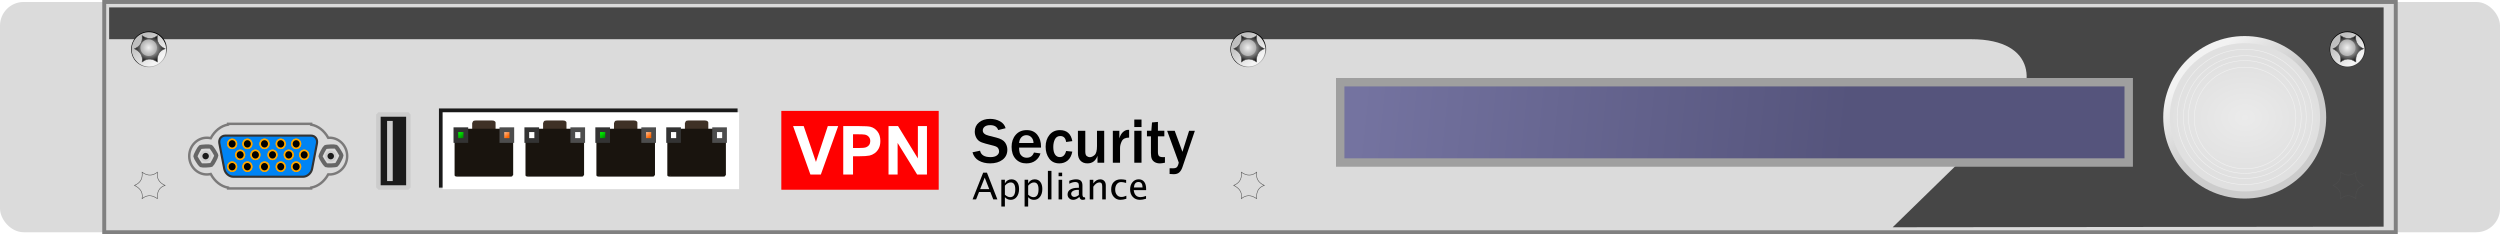 <?xml version="1.0" encoding="UTF-8" standalone="no"?>
<!-- Created with Inkscape (http://www.inkscape.org/) -->
<svg
    xmlns:inkscape="http://www.inkscape.org/namespaces/inkscape"
    xmlns:rdf="http://www.w3.org/1999/02/22-rdf-syntax-ns#"
    xmlns="http://www.w3.org/2000/svg"
    xmlns:sodipodi="http://sodipodi.sourceforge.net/DTD/sodipodi-0.dtd"
    xmlns:cc="http://creativecommons.org/ns#"
    xmlns:xlink="http://www.w3.org/1999/xlink"
    xmlns:dc="http://purl.org/dc/elements/1.1/"
    xmlns:svg="http://www.w3.org/2000/svg"
    xmlns:ns1="http://sozi.baierouge.fr"
    id="svg2"
    sodipodi:docname="Security Appliance.svg"
    viewBox="0 0 950 89"
    sodipodi:version="0.32"
    version="1.0"
    inkscape:output_extension="org.inkscape.output.svg.inkscape"
    inkscape:version="0.48.1 "
  >
  <title
      id="title3212"
    >Security Appliance</title
  >
  <defs
      id="defs4"
    >
    <linearGradient
        id="linearGradient7060"
        inkscape:collect="always"
      >
      <stop
          id="stop7062"
          style="stop-color:#ff6600"
          offset="0"
      />
      <stop
          id="stop7064"
          style="stop-color:#ff6600;stop-opacity:0"
          offset="1"
      />
    </linearGradient
    >
    <linearGradient
        id="linearGradient7048"
        inkscape:collect="always"
      >
      <stop
          id="stop7050"
          style="stop-color:#00ff00"
          offset="0"
      />
      <stop
          id="stop7052"
          style="stop-color:#008000"
          offset="1"
      />
    </linearGradient
    >
    <linearGradient
        id="linearGradient4650"
        inkscape:collect="always"
      >
      <stop
          id="stop4652"
          style="stop-color:#000000"
          offset="0"
      />
      <stop
          id="stop4654"
          style="stop-color:#000000;stop-opacity:0"
          offset="1"
      />
    </linearGradient
    >
    <linearGradient
        id="linearGradient4624"
      >
      <stop
          id="stop4626"
          style="stop-color:#bfbfbf"
          offset="0"
      />
      <stop
          id="stop4628"
          style="stop-color:#f4f4f4"
          offset="1"
      />
    </linearGradient
    >
    <linearGradient
        id="linearGradient3432"
      >
      <stop
          id="stop3434"
          style="stop-color:#f2f2f2"
          offset="0"
      />
      <stop
          id="stop3436"
          style="stop-color:#141414"
          offset="1"
      />
    </linearGradient
    >
    <linearGradient
        id="linearGradient3442"
      >
      <stop
          id="stop3444"
          style="stop-color:#f0f0f0"
          offset="0"
      />
      <stop
          id="stop3446"
          style="stop-color:#afafaf"
          offset="1"
      />
    </linearGradient
    >
    <linearGradient
        id="linearGradient5882"
        y2="437.28"
        xlink:href="#linearGradient4650"
        gradientUnits="userSpaceOnUse"
        x2="-697.5"
        y1="448.51"
        x1="-689.67"
        inkscape:collect="always"
    />
    <linearGradient
        id="linearGradient5884"
        y2="441.57"
        xlink:href="#linearGradient4624"
        gradientUnits="userSpaceOnUse"
        x2="-695.32"
        y1="457.18"
        x1="-681.94"
        inkscape:collect="always"
    />
    <radialGradient
        id="radialGradient5886"
        xlink:href="#linearGradient3432"
        gradientUnits="userSpaceOnUse"
        cy="1528.3"
        cx="1560.3"
        gradientTransform="matrix(1 0 0 .866 -2.233 180.91)"
        r="5.869"
        inkscape:collect="always"
    />
    <radialGradient
        id="radialGradient5888"
        xlink:href="#linearGradient3442"
        gradientUnits="userSpaceOnUse"
        cy="1531.6"
        cx="1564.1"
        r="5.26"
        inkscape:collect="always"
    />
    <linearGradient
        id="linearGradient5930"
        y2="554.64"
        xlink:href="#linearGradient7048"
        gradientUnits="userSpaceOnUse"
        x2="-676.42"
        gradientTransform="translate(115.16 114.66)"
        y1="560.04"
        x1="-670"
        inkscape:collect="always"
    />
    <linearGradient
        id="linearGradient5932"
        y2="710.99"
        xlink:href="#linearGradient7060"
        gradientUnits="userSpaceOnUse"
        x2="-530.54"
        gradientTransform="translate(-20.506 -82.709)"
        y1="703.42"
        x1="-539.16"
        inkscape:collect="always"
    />
    <linearGradient
        id="linearGradient5946"
        y2="741.54"
        gradientUnits="userSpaceOnUse"
        x2="108.82"
        gradientTransform="translate(75.912 -1521)"
        y1="722.5"
        x1="-75.822"
        inkscape:collect="always"
      >
      <stop
          id="stop3983"
          style="stop-color:#55547c"
          offset="0"
      />
      <stop
          id="stop3985"
          style="stop-color:#7473a0"
          offset="1"
      />
    </linearGradient
    >
    <linearGradient
        id="linearGradient5948"
        y2="376.41"
        gradientUnits="userSpaceOnUse"
        x2="254.33"
        y1="397.59"
        x1="273.15"
        inkscape:collect="always"
      >
      <stop
          id="stop7212"
          style="stop-color:#cccccc"
          offset="0"
      />
      <stop
          id="stop7214"
          style="stop-color:#f2f2f2"
          offset="1"
      />
    </linearGradient
    >
    <radialGradient
        id="radialGradient5950"
        gradientUnits="userSpaceOnUse"
        cy="402.84"
        cx="267.82"
        gradientTransform="matrix(1 0 0 .787 0 85.986)"
        r="34.996"
        inkscape:collect="always"
      >
      <stop
          id="stop7204"
          style="stop-color:#ebebeb"
          offset="0"
      />
      <stop
          id="stop7206"
          style="stop-color:#e0e0e0"
          offset="1"
      />
    </radialGradient
    >
  </defs
  >
  <sodipodi:namedview
      id="base"
      inkscape:showpageshadow="false"
      inkscape:zoom="1.2084211"
      borderopacity="1.0"
      inkscape:current-layer="layer1"
      inkscape:cx="449.56027"
      inkscape:cy="44.500005"
      inkscape:window-maximized="1"
      showgrid="false"
      inkscape:document-units="px"
      bordercolor="#666666"
      inkscape:window-x="-4"
      guidetolerance="10"
      objecttolerance="10"
      inkscape:window-y="-4"
      inkscape:window-width="1280"
      inkscape:pageopacity="0.0"
      inkscape:pageshadow="2"
      pagecolor="#ffffff"
      gridtolerance="10000"
      inkscape:window-height="977"
      showborder="false"
  />
  <g
      id="layer1"
      inkscape:label="Layer 1"
      inkscape:groupmode="layer"
      transform="translate(701.65 -742.09)"
    >
    <g
        id="g5713"
      >
      <rect
          id="rect3489"
          style="fill-rule:evenodd;stroke-width:0;fill:#dbdbdb"
          rx="9"
          ry="9"
          height="87.5"
          width="950"
          y="742.84"
          x="-701.65"
      />
      <rect
          id="rect3839"
          style="fill-rule:evenodd;stroke:#808080;stroke-linecap:square;stroke-width:1.5;fill:#dbdbdb"
          height="87.5"
          width="870.78"
          y="742.84"
          x="-662.04"
      />
      <path
          id="rect4671"
          sodipodi:nodetypes="ccsscccccc"
          style="fill-rule:evenodd;fill:#464646"
          d="m-660.18 744.91v12.08h707.55c25.575 0 24.304 18.71 15.045 27.73l-44.851 43.73 186.56-0.22v-66.6-16.06-0.66h-864.3z"
      />
      <g
          id="g3119"
          transform="translate(486.39 57.593)"
        >
        <g
            id="g3121"
            transform="translate(-2272.3 -818.96)"
          >
          <g
              id="g3123"
              transform="matrix(-1 0 0 -1 3095.9 3036.4)"
            >
            <path
                id="path3125"
                sodipodi:rx="13.991584"
                sodipodi:ry="14.000035"
                style="fill-rule:evenodd;fill:url(#linearGradient5882)"
                sodipodi:type="arc"
                d="m-673.9 449.61c0 7.732-6.264 14-13.992 14-7.727 0-13.992-6.268-13.992-14s6.264-14 13.992-14c7.727 0 13.992 6.268 13.992 14z"
                transform="matrix(.486 0 0 .486 1871.6 1295.7)"
                sodipodi:cy="449.61078"
                sodipodi:cx="-687.89325"
            />
            <path
                id="path3127"
                sodipodi:rx="13.991584"
                sodipodi:ry="14.000035"
                style="fill-rule:evenodd;fill:url(#linearGradient5884)"
                sodipodi:type="arc"
                d="m-673.9 449.61c0 7.732-6.264 14-13.992 14-7.727 0-13.992-6.268-13.992-14s6.264-14 13.992-14c7.727 0 13.992 6.268 13.992 14z"
                transform="matrix(.467 0 0 .467 1858.6 1304.2)"
                sodipodi:cy="449.61078"
                sodipodi:cx="-687.89325"
            />
          </g
          >
          <g
              id="g3129"
              transform="translate(.784 17.587)"
            >
            <path
                id="path3131"
                sodipodi:nodetypes="ccccccc"
                style="fill-rule:evenodd;stroke:#4d4d4d;stroke-width:.2;fill:url(#radialGradient5886)"
                d="m1561 1509.4c-1.5-0.9-3.3-1.9-5.8 0 0.4-2.7-1-4-2.9-5 1.9-0.8 3.2-2.2 2.9-5 2.1 1.5 4 1.4 5.8 0-0.3 2.2 0.5 3.9 2.9 5-2.1 0.7-3.1 2.3-2.9 5z"
            />
            <path
                id="path3133"
                sodipodi:rx="5.2603164"
                sodipodi:ry="5.2603164"
                style="fill-rule:evenodd;fill:url(#radialGradient5888)"
                sodipodi:type="arc"
                d="m1569.4 1531.6c0 2.905-2.355 5.26-5.26 5.26-2.905 0-5.26-2.355-5.26-5.26s2.355-5.26 5.26-5.26c2.905 0 5.26 2.355 5.26 5.26z"
                transform="matrix(.601 0 0 .601 617.65 583.5)"
                sodipodi:cy="1531.6196"
                sodipodi:cx="1564.144"
            />
          </g
          >
        </g
        >
        <g
            id="g3135"
            transform="translate(-2272.3 -767.04)"
          >
          <g
              id="g3137"
              transform="matrix(-1 0 0 -1 3095.9 3036.4)"
            >
            <path
                id="path3139"
                sodipodi:rx="13.991584"
                sodipodi:ry="14.000035"
                style="fill:url(#linearGradient5882);fill-rule:evenodd"
                sodipodi:type="arc"
                d="m-673.9 449.61c0 7.732-6.264 14-13.992 14-7.727 0-13.992-6.268-13.992-14s6.264-14 13.992-14c7.727 0 13.992 6.268 13.992 14z"
                transform="matrix(.486 0 0 .486 1871.6 1295.7)"
                sodipodi:cy="449.61078"
                sodipodi:cx="-687.89325"
            />
            <path
                id="path3141"
                sodipodi:rx="13.991584"
                sodipodi:ry="14.000035"
                style="fill:url(#linearGradient5884);fill-rule:evenodd"
                sodipodi:type="arc"
                d="m-673.9 449.61c0 7.732-6.264 14-13.992 14-7.727 0-13.992-6.268-13.992-14s6.264-14 13.992-14c7.727 0 13.992 6.268 13.992 14z"
                transform="matrix(.467 0 0 .467 1858.6 1304.2)"
                sodipodi:cy="449.61078"
                sodipodi:cx="-687.89325"
            />
          </g
          >
          <g
              id="g3143"
              transform="translate(.784 17.587)"
            >
            <path
                id="path3145"
                sodipodi:nodetypes="ccccccc"
                style="fill-rule:evenodd;stroke:#4d4d4d;stroke-width:.2;fill:url(#radialGradient5886)"
                d="m1561 1509.4c-1.5-0.9-3.3-1.9-5.8 0 0.4-2.7-1-4-2.9-5 1.9-0.8 3.2-2.2 2.9-5 2.1 1.5 4 1.4 5.8 0-0.3 2.2 0.5 3.9 2.9 5-2.1 0.7-3.1 2.3-2.9 5z"
            />
            <path
                id="path3147"
                sodipodi:rx="5.2603164"
                sodipodi:ry="5.2603164"
                style="fill:url(#radialGradient5888);fill-rule:evenodd"
                sodipodi:type="arc"
                d="m1569.4 1531.6c0 2.905-2.355 5.26-5.26 5.26-2.905 0-5.26-2.355-5.26-5.26s2.355-5.26 5.26-5.26c2.905 0 5.26 2.355 5.26 5.26z"
                transform="matrix(.601 0 0 .601 617.65 583.5)"
                sodipodi:cy="1531.6196"
                sodipodi:cx="1564.144"
            />
          </g
          >
        </g
        >
      </g
      >
      <g
          id="g3149"
          transform="translate(68.676 57.593)"
        >
        <g
            id="g3151"
            transform="translate(-2272.3 -818.96)"
          >
          <g
              id="g3153"
              transform="matrix(-1 0 0 -1 3095.9 3036.4)"
            >
            <path
                id="path3155"
                sodipodi:rx="13.991584"
                sodipodi:ry="14.000035"
                style="fill:url(#linearGradient5882);fill-rule:evenodd"
                sodipodi:type="arc"
                d="m-673.9 449.61c0 7.732-6.264 14-13.992 14-7.727 0-13.992-6.268-13.992-14s6.264-14 13.992-14c7.727 0 13.992 6.268 13.992 14z"
                transform="matrix(.486 0 0 .486 1871.6 1295.7)"
                sodipodi:cy="449.61078"
                sodipodi:cx="-687.89325"
            />
            <path
                id="path3157"
                sodipodi:rx="13.991584"
                sodipodi:ry="14.000035"
                style="fill:url(#linearGradient5884);fill-rule:evenodd"
                sodipodi:type="arc"
                d="m-673.9 449.61c0 7.732-6.264 14-13.992 14-7.727 0-13.992-6.268-13.992-14s6.264-14 13.992-14c7.727 0 13.992 6.268 13.992 14z"
                transform="matrix(.467 0 0 .467 1858.6 1304.2)"
                sodipodi:cy="449.61078"
                sodipodi:cx="-687.89325"
            />
          </g
          >
          <g
              id="g3159"
              transform="translate(.784 17.587)"
            >
            <path
                id="path3161"
                sodipodi:nodetypes="ccccccc"
                style="fill-rule:evenodd;stroke:#4d4d4d;stroke-width:.2;fill:url(#radialGradient5886)"
                d="m1561 1509.4c-1.5-0.9-3.3-1.9-5.8 0 0.4-2.7-1-4-2.9-5 1.9-0.8 3.2-2.2 2.9-5 2.1 1.5 4 1.4 5.8 0-0.3 2.2 0.5 3.9 2.9 5-2.1 0.7-3.1 2.3-2.9 5z"
            />
            <path
                id="path3163"
                sodipodi:rx="5.2603164"
                sodipodi:ry="5.2603164"
                style="fill:url(#radialGradient5888);fill-rule:evenodd"
                sodipodi:type="arc"
                d="m1569.4 1531.6c0 2.905-2.355 5.26-5.26 5.26-2.905 0-5.26-2.355-5.26-5.26s2.355-5.26 5.26-5.26c2.905 0 5.26 2.355 5.26 5.26z"
                transform="matrix(.601 0 0 .601 617.65 583.5)"
                sodipodi:cy="1531.6196"
                sodipodi:cx="1564.144"
            />
          </g
          >
        </g
        >
        <g
            id="g3165"
            transform="translate(-2272.3 -767.04)"
          >
          <g
              id="g3167"
              transform="matrix(-1 0 0 -1 3095.9 3036.4)"
            >
            <path
                id="path3169"
                sodipodi:rx="13.991584"
                sodipodi:ry="14.000035"
                style="fill:url(#linearGradient5882);fill-rule:evenodd"
                sodipodi:type="arc"
                d="m-673.9 449.61c0 7.732-6.264 14-13.992 14-7.727 0-13.992-6.268-13.992-14s6.264-14 13.992-14c7.727 0 13.992 6.268 13.992 14z"
                transform="matrix(.486 0 0 .486 1871.6 1295.7)"
                sodipodi:cy="449.61078"
                sodipodi:cx="-687.89325"
            />
            <path
                id="path3171"
                sodipodi:rx="13.991584"
                sodipodi:ry="14.000035"
                style="fill:url(#linearGradient5884);fill-rule:evenodd"
                sodipodi:type="arc"
                d="m-673.9 449.61c0 7.732-6.264 14-13.992 14-7.727 0-13.992-6.268-13.992-14s6.264-14 13.992-14c7.727 0 13.992 6.268 13.992 14z"
                transform="matrix(.467 0 0 .467 1858.6 1304.2)"
                sodipodi:cy="449.61078"
                sodipodi:cx="-687.89325"
            />
          </g
          >
          <g
              id="g3173"
              transform="translate(.784 17.587)"
            >
            <path
                id="path3175"
                sodipodi:nodetypes="ccccccc"
                style="fill-rule:evenodd;stroke:#4d4d4d;stroke-width:.2;fill:url(#radialGradient5886)"
                d="m1561 1509.4c-1.5-0.9-3.3-1.9-5.8 0 0.4-2.7-1-4-2.9-5 1.9-0.8 3.2-2.2 2.9-5 2.1 1.5 4 1.4 5.8 0-0.3 2.2 0.5 3.9 2.9 5-2.1 0.7-3.1 2.3-2.9 5z"
            />
            <path
                id="path3177"
                sodipodi:rx="5.2603164"
                sodipodi:ry="5.2603164"
                style="fill:url(#radialGradient5888);fill-rule:evenodd"
                sodipodi:type="arc"
                d="m1569.4 1531.6c0 2.905-2.355 5.26-5.26 5.26-2.905 0-5.26-2.355-5.26-5.26s2.355-5.26 5.26-5.26c2.905 0 5.26 2.355 5.26 5.26z"
                transform="matrix(.601 0 0 .601 617.65 583.5)"
                sodipodi:cy="1531.6196"
                sodipodi:cx="1564.144"
            />
          </g
          >
        </g
        >
      </g
      >
      <g
          id="g3087"
          transform="translate(904.1 57.593)"
        >
        <g
            id="g3458"
            transform="translate(-2272.3 -818.96)"
          >
          <g
              id="g2946"
              transform="matrix(-1 0 0 -1 3095.9 3036.4)"
            >
            <path
                id="path4640"
                sodipodi:rx="13.991584"
                sodipodi:ry="14.000035"
                style="fill:url(#linearGradient5882);fill-rule:evenodd"
                sodipodi:type="arc"
                d="m-673.9 449.61c0 7.732-6.264 14-13.992 14-7.727 0-13.992-6.268-13.992-14s6.264-14 13.992-14c7.727 0 13.992 6.268 13.992 14z"
                transform="matrix(.486 0 0 .486 1871.6 1295.7)"
                sodipodi:cy="449.61078"
                sodipodi:cx="-687.89325"
            />
            <path
                id="path3841"
                sodipodi:rx="13.991584"
                sodipodi:ry="14.000035"
                style="fill:url(#linearGradient5884);fill-rule:evenodd"
                sodipodi:type="arc"
                d="m-673.9 449.61c0 7.732-6.264 14-13.992 14-7.727 0-13.992-6.268-13.992-14s6.264-14 13.992-14c7.727 0 13.992 6.268 13.992 14z"
                transform="matrix(.467 0 0 .467 1858.6 1304.2)"
                sodipodi:cy="449.61078"
                sodipodi:cx="-687.89325"
            />
          </g
          >
          <g
              id="g3450"
              transform="translate(.784 17.587)"
            >
            <path
                id="path2637"
                sodipodi:nodetypes="ccccccc"
                style="fill-rule:evenodd;stroke:#4d4d4d;stroke-width:.2;fill:url(#radialGradient5886)"
                d="m1561 1509.4c-1.5-0.9-3.3-1.9-5.8 0 0.4-2.7-1-4-2.9-5 1.9-0.8 3.2-2.2 2.9-5 2.1 1.5 4 1.4 5.8 0-0.3 2.2 0.5 3.9 2.9 5-2.1 0.7-3.1 2.3-2.9 5z"
            />
            <path
                id="path3429"
                sodipodi:rx="5.2603164"
                sodipodi:ry="5.2603164"
                style="fill:url(#radialGradient5888);fill-rule:evenodd"
                sodipodi:type="arc"
                d="m1569.4 1531.6c0 2.905-2.355 5.26-5.26 5.26-2.905 0-5.26-2.355-5.26-5.26s2.355-5.26 5.26-5.26c2.905 0 5.26 2.355 5.26 5.26z"
                transform="matrix(.601 0 0 .601 617.65 583.5)"
                sodipodi:cy="1531.6196"
                sodipodi:cx="1564.144"
            />
          </g
          >
        </g
        >
        <g
            id="g3510"
            transform="translate(-2272.3 -767.04)"
          >
          <g
              id="g3512"
              transform="matrix(-1 0 0 -1 3095.9 3036.4)"
            >
            <path
                id="path3514"
                sodipodi:rx="13.991584"
                sodipodi:ry="14.000035"
                style="fill:url(#linearGradient5882);fill-rule:evenodd"
                sodipodi:type="arc"
                d="m-673.9 449.61c0 7.732-6.264 14-13.992 14-7.727 0-13.992-6.268-13.992-14s6.264-14 13.992-14c7.727 0 13.992 6.268 13.992 14z"
                transform="matrix(.486 0 0 .486 1871.6 1295.7)"
                sodipodi:cy="449.61078"
                sodipodi:cx="-687.89325"
            />
            <path
                id="path3516"
                sodipodi:rx="13.991584"
                sodipodi:ry="14.000035"
                style="fill:url(#linearGradient5884);fill-rule:evenodd"
                sodipodi:type="arc"
                d="m-673.9 449.61c0 7.732-6.264 14-13.992 14-7.727 0-13.992-6.268-13.992-14s6.264-14 13.992-14c7.727 0 13.992 6.268 13.992 14z"
                transform="matrix(.467 0 0 .467 1858.6 1304.2)"
                sodipodi:cy="449.61078"
                sodipodi:cx="-687.89325"
            />
          </g
          >
          <g
              id="g3518"
              transform="translate(.784 17.587)"
            >
            <path
                id="path3520"
                sodipodi:nodetypes="ccccccc"
                style="fill-rule:evenodd;stroke:#4d4d4d;stroke-width:.2;fill:url(#radialGradient5886)"
                d="m1561 1509.4c-1.5-0.9-3.3-1.9-5.8 0 0.4-2.7-1-4-2.9-5 1.9-0.8 3.2-2.2 2.9-5 2.1 1.5 4 1.4 5.8 0-0.3 2.2 0.5 3.9 2.9 5-2.1 0.7-3.1 2.3-2.9 5z"
            />
            <path
                id="path3522"
                sodipodi:rx="5.2603164"
                sodipodi:ry="5.2603164"
                style="fill:url(#radialGradient5888);fill-rule:evenodd"
                sodipodi:type="arc"
                d="m1569.4 1531.6c0 2.905-2.355 5.26-5.26 5.26-2.905 0-5.26-2.355-5.26-5.26s2.355-5.26 5.26-5.26c2.905 0 5.26 2.355 5.26 5.26z"
                transform="matrix(.601 0 0 .601 617.65 583.5)"
                sodipodi:cy="1531.6196"
                sodipodi:cx="1564.144"
            />
          </g
          >
        </g
        >
      </g
      >
      <g
          id="g5603"
          transform="translate(-6)"
        >
        <g
            id="g3781"
            transform="translate(-743.05 -66.918)"
          >
          <g
              id="g6996"
              transform="matrix(.446 0 0 .446 151.3 626.63)"
            >
            <path
                id="path4587"
                style="fill-rule:evenodd;stroke:#7b7a7a;stroke-width:2.099px;fill:#dadada"
                d="m-38.636 514.41v0.66c-6.126 1.05-11.444 5.41-14.781 11.59-1.064-0.25-2.177-0.38-3.313-0.38-8.28 0-15 7.02-15 15.66s6.72 15.63 15 15.63c1.136 0 2.249-0.13 3.313-0.38 3.336 6.19 8.648 10.53 14.781 11.59v0.69h70.781v-0.69c6.01-1.04 11.221-5.25 14.563-11.25 0.373 0.03 0.745 0.04 1.125 0.04 8.281 0 15-6.99 15-15.63s-6.719-15.66-15-15.66c-0.38 0-0.752 0.04-1.125 0.07-3.341-6-8.554-10.2-14.563-11.25v-0.69h-70.781z"
            />
          </g
          >
          <g
              id="g3649"
              transform="matrix(.446 0 0 .446 109.31 553.39)"
            >
            <path
                id="path3651"
                style="fill-rule:evenodd;stroke:#666666;stroke-linecap:square;stroke-width:4.26;fill:#dadada"
                sodipodi:type="star"
                d="m35.877 706.85c-0.977 0.639-9.556 1.115-10.598 0.589-1.042-0.527-5.744-7.718-5.809-8.884-0.065-1.166 3.812-8.833 4.789-9.472 0.977-0.639 9.556-1.115 10.598-0.589 1.042 0.527 5.744 7.718 5.809 8.884 0.065 1.166-3.812 8.833-4.789 9.472z"
                sodipodi:r1="10.614145"
                inkscape:flatsided="true"
                transform="matrix(.837 .014 -.014 .837 21.194 121.41)"
                sodipodi:arg2="1.5153208"
                sodipodi:arg1="0.99172206"
                inkscape:randomized="0"
                sodipodi:cy="697.96747"
                sodipodi:cx="30.067965"
                inkscape:rounded="0.11"
                sodipodi:r2="9.1921196"
                sodipodi:sides="6"
            />
            <path
                id="path3653"
                sodipodi:rx="3.7584956"
                sodipodi:ry="3.7584956"
                style="fill-rule:evenodd;stroke:#cccccc;stroke-linecap:square;stroke-width:2.018;fill:#1a1a1a"
                sodipodi:type="arc"
                d="m-14.351 643.3c0 2.076-1.683 3.759-3.759 3.759s-3.759-1.683-3.759-3.759 1.683-3.759 3.759-3.759 3.759 1.683 3.759 3.759z"
                transform="translate(54.498 62.845)"
                sodipodi:cy="643.29846"
                sodipodi:cx="-18.109116"
            />
          </g
          >
          <g
              id="g3645"
              transform="matrix(.446 0 0 .446 156.85 553.39)"
            >
            <path
                id="path4594"
                style="fill-rule:evenodd;stroke:#666666;stroke-linecap:square;stroke-width:4.26;fill:#dadada"
                sodipodi:type="star"
                sodipodi:sides="6"
                sodipodi:r1="10.614145"
                sodipodi:r2="9.1921196"
                sodipodi:arg1="0.99172206"
                sodipodi:arg2="1.5153208"
                transform="matrix(.837 .014 -.014 .837 21.194 121.41)"
                inkscape:randomized="0"
                sodipodi:cy="697.96747"
                sodipodi:cx="30.067965"
                inkscape:rounded="0.11"
                inkscape:flatsided="true"
                d="m35.877 706.85c-0.977 0.639-9.556 1.115-10.598 0.589-1.042-0.527-5.744-7.718-5.809-8.884-0.065-1.166 3.812-8.833 4.789-9.472 0.977-0.639 9.556-1.115 10.598-0.589 1.042 0.527 5.744 7.718 5.809 8.884 0.065 1.166-3.812 8.833-4.789 9.472z"
            />
            <path
                id="path3643"
                sodipodi:rx="3.7584956"
                sodipodi:ry="3.7584956"
                style="fill-rule:evenodd;stroke:#cccccc;stroke-linecap:square;stroke-width:2.018;fill:#1a1a1a"
                sodipodi:type="arc"
                d="m-14.351 643.3c0 2.076-1.683 3.759-3.759 3.759s-3.759-1.683-3.759-3.759 1.683-3.759 3.759-3.759 3.759 1.683 3.759 3.759z"
                transform="translate(54.498 62.845)"
                sodipodi:cy="643.29846"
                sodipodi:cx="-18.109116"
            />
          </g
          >
          <path
              id="rect3658"
              style="fill-rule:evenodd;stroke:#333333;stroke-width:.817px;fill:#0084f4"
              d="m133.04 860.54c-1.58 0-2.59 1.34-2.27 3l1.85 9.64c0.32 1.66 1.84 2.99 3.43 2.99h4.61 17.29 4.61c1.58 0 3.11-1.33 3.43-2.99l1.85-9.64c0.32-1.66-0.69-3-2.27-3h-10.63-11.27-10.63z"
          />
          <g
              id="g6949"
              transform="matrix(.446 0 0 .446 151.3 626.63)"
            >
            <g
                id="g3759"
                style="stroke:#ffa700;stroke-width:1.452;fill:#000000"
                transform="matrix(.926 0 0 .926 -81.266 -191.24)"
              >
              <path
                  id="path3665"
                  sodipodi:rx="3.9293363"
                  sodipodi:ry="4.1001768"
                  style="fill-rule:evenodd;stroke:#ffa700;stroke-linecap:square;stroke-width:1.452;fill:#000000"
                  sodipodi:type="arc"
                  d="m66.286 701.04c0 2.264-1.759 4.1-3.929 4.1s-3.929-1.836-3.929-4.1 1.759-4.1 3.929-4.1 3.929 1.836 3.929 4.1z"
                  transform="translate(-12.567 79.439)"
                  sodipodi:cy="701.0426"
                  sodipodi:cx="62.356857"
              />
              <path
                  id="path3663"
                  sodipodi:rx="3.9293363"
                  sodipodi:ry="4.1001768"
                  style="fill-rule:evenodd;stroke:#ffa700;stroke-linecap:square;stroke-width:1.452;fill:#000000"
                  sodipodi:type="arc"
                  d="m66.286 701.04c0 2.264-1.759 4.1-3.929 4.1s-3.929-1.836-3.929-4.1 1.759-4.1 3.929-4.1 3.929 1.836 3.929 4.1z"
                  transform="translate(-12.567 79.439)"
                  sodipodi:cy="701.0426"
                  sodipodi:cx="62.356857"
              />
            </g
            >
            <g
                id="g3765"
                style="stroke:#ffa700;stroke-width:1.452;fill:#000000"
                transform="matrix(.926 0 0 .926 -68.289 -191.24)"
              >
              <path
                  id="path3767"
                  sodipodi:rx="3.9293363"
                  sodipodi:ry="4.1001768"
                  style="fill-rule:evenodd;stroke:#ffa700;stroke-linecap:square;stroke-width:1.452;fill:#000000"
                  sodipodi:type="arc"
                  d="m66.286 701.04c0 2.264-1.759 4.1-3.929 4.1s-3.929-1.836-3.929-4.1 1.759-4.1 3.929-4.1 3.929 1.836 3.929 4.1z"
                  transform="translate(-12.567 79.439)"
                  sodipodi:cy="701.0426"
                  sodipodi:cx="62.356857"
              />
              <path
                  id="path3769"
                  sodipodi:rx="3.9293363"
                  sodipodi:ry="4.1001768"
                  style="fill-rule:evenodd;stroke:#ffa700;stroke-linecap:square;stroke-width:1.452;fill:#000000"
                  sodipodi:type="arc"
                  d="m66.286 701.04c0 2.264-1.759 4.1-3.929 4.1s-3.929-1.836-3.929-4.1 1.759-4.1 3.929-4.1 3.929 1.836 3.929 4.1z"
                  transform="translate(-12.567 79.439)"
                  sodipodi:cy="701.0426"
                  sodipodi:cx="62.356857"
              />
            </g
            >
            <g
                id="g3789"
                style="stroke:#ffa700;stroke-width:1.452;fill:#000000"
                transform="matrix(.926 0 0 .926 -26.723 -191.24)"
              >
              <path
                  id="path3791"
                  sodipodi:rx="3.9293363"
                  sodipodi:ry="4.1001768"
                  style="fill-rule:evenodd;stroke:#ffa700;stroke-linecap:square;stroke-width:1.452;fill:#000000"
                  sodipodi:type="arc"
                  d="m66.286 701.04c0 2.264-1.759 4.1-3.929 4.1s-3.929-1.836-3.929-4.1 1.759-4.1 3.929-4.1 3.929 1.836 3.929 4.1z"
                  transform="translate(-12.567 79.439)"
                  sodipodi:cy="701.0426"
                  sodipodi:cx="62.356857"
              />
              <path
                  id="path3793"
                  sodipodi:rx="3.9293363"
                  sodipodi:ry="4.1001768"
                  style="fill-rule:evenodd;stroke:#ffa700;stroke-linecap:square;stroke-width:1.452;fill:#000000"
                  sodipodi:type="arc"
                  d="m66.286 701.04c0 2.264-1.759 4.1-3.929 4.1s-3.929-1.836-3.929-4.1 1.759-4.1 3.929-4.1 3.929 1.836 3.929 4.1z"
                  transform="translate(-12.567 79.439)"
                  sodipodi:cy="701.0426"
                  sodipodi:cx="62.356857"
              />
            </g
            >
            <g
                id="g3802"
                style="stroke:#ffa700;stroke-width:1.452;fill:#000000"
                transform="matrix(.926 0 0 .926 -39.888 -191.24)"
              >
              <path
                  id="path3783"
                  sodipodi:rx="3.9293363"
                  sodipodi:ry="4.1001768"
                  style="fill-rule:evenodd;stroke:#ffa700;stroke-linecap:square;stroke-width:1.452;fill:#000000"
                  sodipodi:type="arc"
                  d="m66.286 701.04c0 2.264-1.759 4.1-3.929 4.1s-3.929-1.836-3.929-4.1 1.759-4.1 3.929-4.1 3.929 1.836 3.929 4.1z"
                  transform="translate(-12.567 79.439)"
                  sodipodi:cy="701.0426"
                  sodipodi:cx="62.356857"
              />
              <path
                  id="path3785"
                  sodipodi:rx="3.9293363"
                  sodipodi:ry="4.1001768"
                  style="fill-rule:evenodd;stroke:#ffa700;stroke-linecap:square;stroke-width:1.452;fill:#000000"
                  sodipodi:type="arc"
                  d="m66.286 701.04c0 2.264-1.759 4.1-3.929 4.1s-3.929-1.836-3.929-4.1 1.759-4.1 3.929-4.1 3.929 1.836 3.929 4.1z"
                  transform="translate(-12.567 79.439)"
                  sodipodi:cy="701.0426"
                  sodipodi:cx="62.356857"
              />
            </g
            >
            <g
                id="g3773"
                style="stroke:#ffa700;stroke-width:1.452;fill:#000000"
                transform="matrix(.926 0 0 .926 -53.714 -191.24)"
              >
              <path
                  id="path3775"
                  sodipodi:rx="3.9293363"
                  sodipodi:ry="4.1001768"
                  style="fill-rule:evenodd;stroke:#ffa700;stroke-linecap:square;stroke-width:1.452;fill:#000000"
                  sodipodi:type="arc"
                  d="m66.286 701.04c0 2.264-1.759 4.1-3.929 4.1s-3.929-1.836-3.929-4.1 1.759-4.1 3.929-4.1 3.929 1.836 3.929 4.1z"
                  transform="translate(-12.567 79.439)"
                  sodipodi:cy="701.0426"
                  sodipodi:cx="62.356857"
              />
              <path
                  id="path3777"
                  sodipodi:rx="3.9293363"
                  sodipodi:ry="4.1001768"
                  style="fill-rule:evenodd;stroke:#ffa700;stroke-linecap:square;stroke-width:1.452;fill:#000000"
                  sodipodi:type="arc"
                  d="m66.286 701.04c0 2.264-1.759 4.1-3.929 4.1s-3.929-1.836-3.929-4.1 1.759-4.1 3.929-4.1 3.929 1.836 3.929 4.1z"
                  transform="translate(-12.567 79.439)"
                  sodipodi:cy="701.0426"
                  sodipodi:cx="62.356857"
              />
            </g
            >
            <g
                id="g5826"
                style="stroke:#ffa700;stroke-width:1.452;fill:#000000"
                transform="matrix(.926 0 0 .926 -74.431 -181.86)"
              >
              <path
                  id="path5828"
                  sodipodi:rx="3.9293363"
                  sodipodi:ry="4.1001768"
                  style="fill-rule:evenodd;stroke:#ffa700;stroke-linecap:square;stroke-width:1.452;fill:#000000"
                  sodipodi:type="arc"
                  d="m66.286 701.04c0 2.264-1.759 4.1-3.929 4.1s-3.929-1.836-3.929-4.1 1.759-4.1 3.929-4.1 3.929 1.836 3.929 4.1z"
                  transform="translate(-12.567 79.439)"
                  sodipodi:cy="701.0426"
                  sodipodi:cx="62.356857"
              />
              <path
                  id="path5830"
                  sodipodi:rx="3.9293363"
                  sodipodi:ry="4.1001768"
                  style="fill-rule:evenodd;stroke:#ffa700;stroke-linecap:square;stroke-width:1.452;fill:#000000"
                  sodipodi:type="arc"
                  d="m66.286 701.04c0 2.264-1.759 4.1-3.929 4.1s-3.929-1.836-3.929-4.1 1.759-4.1 3.929-4.1 3.929 1.836 3.929 4.1z"
                  transform="translate(-12.567 79.439)"
                  sodipodi:cy="701.0426"
                  sodipodi:cx="62.356857"
              />
            </g
            >
            <g
                id="g5832"
                style="stroke:#ffa700;stroke-width:1.452;fill:#000000"
                transform="matrix(.926 0 0 .926 -61.453 -181.86)"
              >
              <path
                  id="path5834"
                  sodipodi:rx="3.9293363"
                  sodipodi:ry="4.1001768"
                  style="fill-rule:evenodd;stroke:#ffa700;stroke-linecap:square;stroke-width:1.452;fill:#000000"
                  sodipodi:type="arc"
                  d="m66.286 701.04c0 2.264-1.759 4.1-3.929 4.1s-3.929-1.836-3.929-4.1 1.759-4.1 3.929-4.1 3.929 1.836 3.929 4.1z"
                  transform="translate(-12.567 79.439)"
                  sodipodi:cy="701.0426"
                  sodipodi:cx="62.356857"
              />
              <path
                  id="path5836"
                  sodipodi:rx="3.9293363"
                  sodipodi:ry="4.1001768"
                  style="fill-rule:evenodd;stroke:#ffa700;stroke-linecap:square;stroke-width:1.452;fill:#000000"
                  sodipodi:type="arc"
                  d="m66.286 701.04c0 2.264-1.759 4.1-3.929 4.1s-3.929-1.836-3.929-4.1 1.759-4.1 3.929-4.1 3.929 1.836 3.929 4.1z"
                  transform="translate(-12.567 79.439)"
                  sodipodi:cy="701.0426"
                  sodipodi:cx="62.356857"
              />
            </g
            >
            <g
                id="g5838"
                style="stroke:#ffa700;stroke-width:1.452;fill:#000000"
                transform="matrix(.926 0 0 .926 -19.887 -181.86)"
              >
              <path
                  id="path5840"
                  sodipodi:rx="3.9293363"
                  sodipodi:ry="4.1001768"
                  style="fill-rule:evenodd;stroke:#ffa700;stroke-linecap:square;stroke-width:1.452;fill:#000000"
                  sodipodi:type="arc"
                  d="m66.286 701.04c0 2.264-1.759 4.1-3.929 4.1s-3.929-1.836-3.929-4.1 1.759-4.1 3.929-4.1 3.929 1.836 3.929 4.1z"
                  transform="translate(-12.567 79.439)"
                  sodipodi:cy="701.0426"
                  sodipodi:cx="62.356857"
              />
              <path
                  id="path5842"
                  sodipodi:rx="3.9293363"
                  sodipodi:ry="4.1001768"
                  style="fill-rule:evenodd;stroke:#ffa700;stroke-linecap:square;stroke-width:1.452;fill:#000000"
                  sodipodi:type="arc"
                  d="m66.286 701.04c0 2.264-1.759 4.1-3.929 4.1s-3.929-1.836-3.929-4.1 1.759-4.1 3.929-4.1 3.929 1.836 3.929 4.1z"
                  transform="translate(-12.567 79.439)"
                  sodipodi:cy="701.0426"
                  sodipodi:cx="62.356857"
              />
            </g
            >
            <g
                id="g5844"
                style="stroke:#ffa700;stroke-width:1.452;fill:#000000"
                transform="matrix(.926 0 0 .926 -33.053 -181.86)"
              >
              <path
                  id="path5846"
                  sodipodi:rx="3.9293363"
                  sodipodi:ry="4.1001768"
                  style="fill-rule:evenodd;stroke:#ffa700;stroke-linecap:square;stroke-width:1.452;fill:#000000"
                  sodipodi:type="arc"
                  d="m66.286 701.04c0 2.264-1.759 4.1-3.929 4.1s-3.929-1.836-3.929-4.1 1.759-4.1 3.929-4.1 3.929 1.836 3.929 4.1z"
                  transform="translate(-12.567 79.439)"
                  sodipodi:cy="701.0426"
                  sodipodi:cx="62.356857"
              />
              <path
                  id="path5848"
                  sodipodi:rx="3.9293363"
                  sodipodi:ry="4.1001768"
                  style="fill-rule:evenodd;stroke:#ffa700;stroke-linecap:square;stroke-width:1.452;fill:#000000"
                  sodipodi:type="arc"
                  d="m66.286 701.04c0 2.264-1.759 4.1-3.929 4.1s-3.929-1.836-3.929-4.1 1.759-4.1 3.929-4.1 3.929 1.836 3.929 4.1z"
                  transform="translate(-12.567 79.439)"
                  sodipodi:cy="701.0426"
                  sodipodi:cx="62.356857"
              />
            </g
            >
            <g
                id="g5850"
                style="stroke:#ffa700;stroke-width:1.452;fill:#000000"
                transform="matrix(.926 0 0 .926 -46.878 -181.86)"
              >
              <path
                  id="path5852"
                  sodipodi:rx="3.9293363"
                  sodipodi:ry="4.1001768"
                  style="fill-rule:evenodd;stroke:#ffa700;stroke-linecap:square;stroke-width:1.452;fill:#000000"
                  sodipodi:type="arc"
                  d="m66.286 701.04c0 2.264-1.759 4.1-3.929 4.1s-3.929-1.836-3.929-4.1 1.759-4.1 3.929-4.1 3.929 1.836 3.929 4.1z"
                  transform="translate(-12.567 79.439)"
                  sodipodi:cy="701.0426"
                  sodipodi:cx="62.356857"
              />
              <path
                  id="path5854"
                  sodipodi:rx="3.9293363"
                  sodipodi:ry="4.1001768"
                  style="fill-rule:evenodd;stroke:#ffa700;stroke-linecap:square;stroke-width:1.452;fill:#000000"
                  sodipodi:type="arc"
                  d="m66.286 701.04c0 2.264-1.759 4.1-3.929 4.1s-3.929-1.836-3.929-4.1 1.759-4.1 3.929-4.1 3.929 1.836 3.929 4.1z"
                  transform="translate(-12.567 79.439)"
                  sodipodi:cy="701.0426"
                  sodipodi:cx="62.356857"
              />
            </g
            >
            <g
                id="g5868"
                style="stroke:#ffa700;stroke-width:1.452;fill:#000000"
                transform="matrix(.926 0 0 .926 -81.266 -171.79)"
              >
              <path
                  id="path5870"
                  sodipodi:rx="3.9293363"
                  sodipodi:ry="4.1001768"
                  style="fill-rule:evenodd;stroke:#ffa700;stroke-linecap:square;stroke-width:1.452;fill:#000000"
                  sodipodi:type="arc"
                  d="m66.286 701.04c0 2.264-1.759 4.1-3.929 4.1s-3.929-1.836-3.929-4.1 1.759-4.1 3.929-4.1 3.929 1.836 3.929 4.1z"
                  transform="translate(-12.567 79.439)"
                  sodipodi:cy="701.0426"
                  sodipodi:cx="62.356857"
              />
              <path
                  id="path5872"
                  sodipodi:rx="3.9293363"
                  sodipodi:ry="4.1001768"
                  style="fill-rule:evenodd;stroke:#ffa700;stroke-linecap:square;stroke-width:1.452;fill:#000000"
                  sodipodi:type="arc"
                  d="m66.286 701.04c0 2.264-1.759 4.1-3.929 4.1s-3.929-1.836-3.929-4.1 1.759-4.1 3.929-4.1 3.929 1.836 3.929 4.1z"
                  transform="translate(-12.567 79.439)"
                  sodipodi:cy="701.0426"
                  sodipodi:cx="62.356857"
              />
            </g
            >
            <g
                id="g5874"
                style="stroke:#ffa700;stroke-width:1.452;fill:#000000"
                transform="matrix(.926 0 0 .926 -68.289 -171.79)"
              >
              <path
                  id="path5876"
                  sodipodi:rx="3.9293363"
                  sodipodi:ry="4.1001768"
                  style="fill-rule:evenodd;stroke:#ffa700;stroke-linecap:square;stroke-width:1.452;fill:#000000"
                  sodipodi:type="arc"
                  d="m66.286 701.04c0 2.264-1.759 4.1-3.929 4.1s-3.929-1.836-3.929-4.1 1.759-4.1 3.929-4.1 3.929 1.836 3.929 4.1z"
                  transform="translate(-12.567 79.439)"
                  sodipodi:cy="701.0426"
                  sodipodi:cx="62.356857"
              />
              <path
                  id="path5878"
                  sodipodi:rx="3.9293363"
                  sodipodi:ry="4.1001768"
                  style="fill-rule:evenodd;stroke:#ffa700;stroke-linecap:square;stroke-width:1.452;fill:#000000"
                  sodipodi:type="arc"
                  d="m66.286 701.04c0 2.264-1.759 4.1-3.929 4.1s-3.929-1.836-3.929-4.1 1.759-4.1 3.929-4.1 3.929 1.836 3.929 4.1z"
                  transform="translate(-12.567 79.439)"
                  sodipodi:cy="701.0426"
                  sodipodi:cx="62.356857"
              />
            </g
            >
            <g
                id="g5880"
                style="stroke:#ffa700;stroke-width:1.452;fill:#000000"
                transform="matrix(.926 0 0 .926 -26.723 -171.79)"
              >
              <path
                  id="path5882"
                  sodipodi:rx="3.9293363"
                  sodipodi:ry="4.1001768"
                  style="fill-rule:evenodd;stroke:#ffa700;stroke-linecap:square;stroke-width:1.452;fill:#000000"
                  sodipodi:type="arc"
                  d="m66.286 701.04c0 2.264-1.759 4.1-3.929 4.1s-3.929-1.836-3.929-4.1 1.759-4.1 3.929-4.1 3.929 1.836 3.929 4.1z"
                  transform="translate(-12.567 79.439)"
                  sodipodi:cy="701.0426"
                  sodipodi:cx="62.356857"
              />
              <path
                  id="path5884"
                  sodipodi:rx="3.9293363"
                  sodipodi:ry="4.1001768"
                  style="fill-rule:evenodd;stroke:#ffa700;stroke-linecap:square;stroke-width:1.452;fill:#000000"
                  sodipodi:type="arc"
                  d="m66.286 701.04c0 2.264-1.759 4.1-3.929 4.1s-3.929-1.836-3.929-4.1 1.759-4.1 3.929-4.1 3.929 1.836 3.929 4.1z"
                  transform="translate(-12.567 79.439)"
                  sodipodi:cy="701.0426"
                  sodipodi:cx="62.356857"
              />
            </g
            >
            <g
                id="g5886"
                style="stroke:#ffa700;stroke-width:1.452;fill:#000000"
                transform="matrix(.926 0 0 .926 -39.888 -171.79)"
              >
              <path
                  id="path5888"
                  sodipodi:rx="3.9293363"
                  sodipodi:ry="4.1001768"
                  style="fill-rule:evenodd;stroke:#ffa700;stroke-linecap:square;stroke-width:1.452;fill:#000000"
                  sodipodi:type="arc"
                  d="m66.286 701.04c0 2.264-1.759 4.1-3.929 4.1s-3.929-1.836-3.929-4.1 1.759-4.1 3.929-4.1 3.929 1.836 3.929 4.1z"
                  transform="translate(-12.567 79.439)"
                  sodipodi:cy="701.0426"
                  sodipodi:cx="62.356857"
              />
              <path
                  id="path5890"
                  sodipodi:rx="3.9293363"
                  sodipodi:ry="4.1001768"
                  style="fill-rule:evenodd;stroke:#ffa700;stroke-linecap:square;stroke-width:1.452;fill:#000000"
                  sodipodi:type="arc"
                  d="m66.286 701.04c0 2.264-1.759 4.1-3.929 4.1s-3.929-1.836-3.929-4.1 1.759-4.1 3.929-4.1 3.929 1.836 3.929 4.1z"
                  transform="translate(-12.567 79.439)"
                  sodipodi:cy="701.0426"
                  sodipodi:cx="62.356857"
              />
            </g
            >
            <g
                id="g5892"
                style="stroke:#ffa700;stroke-width:1.452;fill:#000000"
                transform="matrix(.926 0 0 .926 -53.714 -171.79)"
              >
              <path
                  id="path5894"
                  sodipodi:rx="3.9293363"
                  sodipodi:ry="4.1001768"
                  style="fill-rule:evenodd;stroke:#ffa700;stroke-linecap:square;stroke-width:1.452;fill:#000000"
                  sodipodi:type="arc"
                  d="m66.286 701.04c0 2.264-1.759 4.1-3.929 4.1s-3.929-1.836-3.929-4.1 1.759-4.1 3.929-4.1 3.929 1.836 3.929 4.1z"
                  transform="translate(-12.567 79.439)"
                  sodipodi:cy="701.0426"
                  sodipodi:cx="62.356857"
              />
              <path
                  id="path5896"
                  sodipodi:rx="3.9293363"
                  sodipodi:ry="4.1001768"
                  style="fill-rule:evenodd;stroke:#ffa700;stroke-linecap:square;stroke-width:1.452;fill:#000000"
                  sodipodi:type="arc"
                  d="m66.286 701.04c0 2.264-1.759 4.1-3.929 4.1s-3.929-1.836-3.929-4.1 1.759-4.1 3.929-4.1 3.929 1.836 3.929 4.1z"
                  transform="translate(-12.567 79.439)"
                  sodipodi:cy="701.0426"
                  sodipodi:cx="62.356857"
              />
            </g
            >
          </g
          >
        </g
        >
        <g
            id="g3777"
            transform="translate(-813.89 -66.513)"
          >
          <rect
              id="rect3615"
              ry="2.1094e-15"
              style="fill-rule:evenodd;stroke:#cccccc;stroke-linecap:square;stroke-miterlimit:0;stroke-width:1.7;fill:#1a1a1a"
              rx="2.1094e-15"
              transform="rotate(90)"
              height="11.379"
              width="27.74"
              y="-273.42"
              x="852.11"
          />
          <rect
              id="rect3617"
              ry="2.1094e-15"
              style="fill-rule:evenodd;stroke-width:0;stroke-miterlimit:0;fill:#cccccc"
              rx="2.1094e-15"
              transform="rotate(90)"
              height="2.147"
              width="22.862"
              y="-267.48"
              x="854.55"
          />
        </g
        >
        <g
            id="g7162"
            transform="matrix(.35 0 0 .35 -326.81 601.06)"
          >
          <g
              id="g7008"
              transform="translate(152.78 -80.894)"
            >
            <rect
                id="rect6221"
                style="fill-rule:evenodd;stroke:#1a1a1a;stroke-width:21.906;fill:#ffffff"
                transform="scale(1,-1)"
                height="64.042"
                width="302.32"
                y="-676.58"
                x="-719.09"
            />
            <rect
                id="rect6223"
                style="fill-rule:evenodd;stroke:#ffffff;stroke-width:26.98;fill:#ffffff"
                transform="scale(1,-1)"
                height="56.495"
                width="294.91"
                y="-675.7"
                x="-712.57"
            />
          </g
          >
          <g
              id="g7132"
            >
            <g
                id="g7068"
                transform="translate(118.45 -8.158)"
              >
              <g
                  id="g6249"
                  transform="matrix(1 0 0 -.957 -1328.5 1012.4)"
                >
                <path
                    id="path6251"
                    style="fill-rule:evenodd;stroke:#3f3126;stroke-width:4.057px;fill:#3f3126"
                    d="m672.66 471.95h17.83c0.97 0 1.76 0.22 1.76 0.49v16.67c0 0.26-0.79 0.48-1.76 0.48h-17.83c-0.97 0-1.76-0.22-1.76-0.48v-16.67c0-0.27 0.79-0.49 1.76-0.49z"
                />
                <path
                    id="path6253"
                    style="fill-rule:evenodd;stroke:#19140e;stroke-linecap:square;stroke-width:2.917px;fill:#19140e"
                    d="m653.03 429.41h57.1c0.99 0 1.79 0.11 1.79 0.24v38.64c0 0.13-0.8 0.24-1.79 0.24h-57.1c-1 0-1.8-0.11-1.8-0.24v-38.64c0-0.13 0.8-0.24 1.8-0.24z"
                />
                <path
                    id="path6255"
                    style="fill-rule:evenodd;stroke:#19140e;stroke-linecap:square;stroke-width:4.234px;fill:#19140e"
                    d="m663.34 456.89h36.47v23.26h-36.47v-23.26z"
                />
              </g
              >
              <rect
                  id="rect7046"
                  style="fill-rule:evenodd;stroke:#333333;stroke-linecap:square;stroke-width:5.137;fill:url(#linearGradient5930)"
                  transform="matrix(0,-1,-1,0,0,0)"
                  height="10.781"
                  width="11.669"
                  y="666.53"
                  x="-563.62"
              />
              <rect
                  id="rect7056"
                  style="fill-rule:evenodd;stroke:#4d4d4d;stroke-linecap:square;stroke-width:5.137;fill:url(#linearGradient5932)"
                  transform="matrix(0,-1,-1,0,0,0)"
                  height="10.781"
                  width="11.669"
                  y="616.6"
                  x="-563.62"
              />
            </g
            >
            <g
                id="g7078"
                transform="translate(195.43 -8.158)"
              >
              <g
                  id="g7080"
                  transform="matrix(1 0 0 -.957 -1328.5 1012.4)"
                >
                <path
                    id="path7082"
                    style="fill-rule:evenodd;stroke:#3f3126;stroke-width:4.057px;fill:#3f3126"
                    d="m672.66 471.95h17.83c0.97 0 1.76 0.22 1.76 0.49v16.67c0 0.26-0.79 0.48-1.76 0.48h-17.83c-0.97 0-1.76-0.22-1.76-0.48v-16.67c0-0.27 0.79-0.49 1.76-0.49z"
                />
                <path
                    id="path7084"
                    style="fill-rule:evenodd;stroke:#19140e;stroke-linecap:square;stroke-width:2.917px;fill:#19140e"
                    d="m653.03 429.41h57.1c0.99 0 1.79 0.11 1.79 0.24v38.64c0 0.13-0.8 0.24-1.79 0.24h-57.1c-1 0-1.8-0.11-1.8-0.24v-38.64c0-0.13 0.8-0.24 1.8-0.24z"
                />
                <path
                    id="path7086"
                    style="fill-rule:evenodd;stroke:#19140e;stroke-linecap:square;stroke-width:4.234px;fill:#19140e"
                    d="m663.34 456.89h36.47v23.26h-36.47v-23.26z"
                />
              </g
              >
              <rect
                  id="rect7088"
                  style="fill-rule:evenodd;stroke:#333333;stroke-linecap:square;stroke-width:5.137;fill:url(#linearGradient5930)"
                  transform="matrix(0,-1,-1,0,0,0)"
                  height="10.781"
                  width="11.669"
                  y="666.53"
                  x="-563.62"
              />
              <rect
                  id="rect7090"
                  style="fill-rule:evenodd;stroke:#4d4d4d;stroke-linecap:square;stroke-width:5.137;fill:url(#linearGradient5932)"
                  transform="matrix(0,-1,-1,0,0,0)"
                  height="10.781"
                  width="11.669"
                  y="616.6"
                  x="-563.62"
              />
            </g
            >
            <g
                id="g7096"
                transform="translate(272.42 -8.158)"
              >
              <g
                  id="g7098"
                  transform="matrix(1 0 0 -.957 -1328.5 1012.4)"
                >
                <path
                    id="path7100"
                    style="fill-rule:evenodd;stroke:#3f3126;stroke-width:4.057px;fill:#3f3126"
                    d="m672.66 471.95h17.83c0.97 0 1.76 0.22 1.76 0.49v16.67c0 0.26-0.79 0.48-1.76 0.48h-17.83c-0.97 0-1.76-0.22-1.76-0.48v-16.67c0-0.27 0.79-0.49 1.76-0.49z"
                />
                <path
                    id="path7102"
                    style="fill-rule:evenodd;stroke:#19140e;stroke-linecap:square;stroke-width:2.917px;fill:#19140e"
                    d="m653.03 429.41h57.1c0.99 0 1.79 0.11 1.79 0.24v38.64c0 0.13-0.8 0.24-1.79 0.24h-57.1c-1 0-1.8-0.11-1.8-0.24v-38.64c0-0.13 0.8-0.24 1.8-0.24z"
                />
                <path
                    id="path7104"
                    style="fill-rule:evenodd;stroke:#19140e;stroke-linecap:square;stroke-width:4.234px;fill:#19140e"
                    d="m663.34 456.89h36.47v23.26h-36.47v-23.26z"
                />
              </g
              >
              <rect
                  id="rect7106"
                  style="fill-rule:evenodd;stroke:#333333;stroke-linecap:square;stroke-width:5.137;fill:url(#linearGradient5930)"
                  transform="matrix(0,-1,-1,0,0,0)"
                  height="10.781"
                  width="11.669"
                  y="666.53"
                  x="-563.62"
              />
              <rect
                  id="rect7108"
                  style="fill-rule:evenodd;stroke:#4d4d4d;stroke-linecap:square;stroke-width:5.137;fill:url(#linearGradient5932)"
                  transform="matrix(0,-1,-1,0,0,0)"
                  height="10.781"
                  width="11.669"
                  y="616.6"
                  x="-563.62"
              />
            </g
            >
            <g
                id="g7114"
                transform="translate(349.41 -8.158)"
              >
              <g
                  id="g7116"
                  transform="matrix(1 0 0 -.957 -1328.5 1012.4)"
                >
                <path
                    id="path7118"
                    style="fill-rule:evenodd;stroke:#3f3126;stroke-width:4.057px;fill:#3f3126"
                    d="m672.66 471.95h17.83c0.97 0 1.76 0.22 1.76 0.49v16.67c0 0.26-0.79 0.48-1.76 0.48h-17.83c-0.97 0-1.76-0.22-1.76-0.48v-16.67c0-0.27 0.79-0.49 1.76-0.49z"
                />
                <path
                    id="path7120"
                    style="fill-rule:evenodd;stroke:#19140e;stroke-linecap:square;stroke-width:2.917px;fill:#19140e"
                    d="m653.03 429.41h57.1c0.99 0 1.79 0.11 1.79 0.24v38.64c0 0.13-0.8 0.24-1.79 0.24h-57.1c-1 0-1.8-0.11-1.8-0.24v-38.64c0-0.13 0.8-0.24 1.8-0.24z"
                />
                <path
                    id="path7122"
                    style="fill-rule:evenodd;stroke:#19140e;stroke-linecap:square;stroke-width:4.234px;fill:#19140e"
                    d="m663.34 456.89h36.47v23.26h-36.47v-23.26z"
                />
              </g
              >
              <rect
                  id="rect7124"
                  style="fill-rule:evenodd;stroke:#333333;stroke-linecap:square;stroke-width:5.137;fill:url(#linearGradient5930)"
                  transform="matrix(0,-1,-1,0,0,0)"
                  height="10.781"
                  width="11.669"
                  y="666.53"
                  x="-563.62"
              />
              <rect
                  id="rect7126"
                  style="fill-rule:evenodd;stroke:#4d4d4d;stroke-linecap:square;stroke-width:5.137;fill:url(#linearGradient5932)"
                  transform="matrix(0,-1,-1,0,0,0)"
                  height="10.781"
                  width="11.669"
                  y="616.6"
                  x="-563.62"
              />
            </g
            >
          </g
          >
        </g
        >
      </g
      >
      <rect
          id="rect7196"
          style="fill-rule:evenodd;stroke:#9f9f9f;stroke-linecap:square;stroke-width:3.2;fill:url(#linearGradient5946)"
          transform="scale(-1)"
          height="30.52"
          width="299.63"
          y="-803.85"
          x="-107.26"
      />
      <g
          id="g7272"
          transform="translate(-9.205 56.163)"
        >
        <g
            id="g7230"
            transform="matrix(.783 0 0 .783 116.86 279.22)"
          >
          <path
              id="path7198"
              sodipodi:rx="34.995579"
              sodipodi:ry="34.528912"
              style="fill-rule:evenodd;fill:url(#linearGradient5948)"
              sodipodi:type="arc"
              d="m302.81 402.84c0 19.07-15.668 34.529-34.996 34.529s-34.996-15.459-34.996-34.529 15.668-34.529 34.996-34.529 34.996 15.459 34.996 34.529z"
              transform="matrix(1.13 0 0 1.142 -246.84 116.31)"
              sodipodi:cy="402.83542"
              sodipodi:cx="267.8172"
          />
          <path
              id="path7200"
              sodipodi:rx="34.995579"
              sodipodi:ry="34.528912"
              style="fill-rule:evenodd;fill:url(#radialGradient5950)"
              sodipodi:type="arc"
              d="m302.81 402.84c0 19.07-15.668 34.529-34.996 34.529s-34.996-15.459-34.996-34.529 15.668-34.529 34.996-34.529 34.996 15.459 34.996 34.529z"
              transform="matrix(1.042 0 0 1.042 -223.15 156.59)"
              sodipodi:cy="402.83542"
              sodipodi:cx="267.8172"
          />
        </g
        >
        <g
            id="g7266"
          >
          <path
              id="path7238"
              sodipodi:rx="30.025585"
              sodipodi:ry="30.025585"
              style="stroke:#f2f2f2;stroke-linecap:square;stroke-width:.234;fill:none"
              sodipodi:type="arc"
              d="m202.24 740.64c0 16.583-13.443 30.026-30.026 30.026s-30.026-13.443-30.026-30.026 13.443-30.026 30.026-30.026 30.026 13.443 30.026 30.026z"
              transform="matrix(.856 0 0 .856 13.166 96.372)"
              sodipodi:cy="740.64233"
              sodipodi:cx="172.21156"
          />
          <path
              id="path7240"
              sodipodi:rx="30.025585"
              sodipodi:ry="30.025585"
              style="stroke:#f2f2f2;stroke-linecap:square;stroke-width:.257;fill:none"
              sodipodi:type="arc"
              d="m202.24 740.64c0 16.583-13.443 30.026-30.026 30.026s-30.026-13.443-30.026-30.026 13.443-30.026 30.026-30.026 30.026 13.443 30.026 30.026z"
              transform="matrix(.777 0 0 .777 26.783 154.94)"
              sodipodi:cy="740.64233"
              sodipodi:cx="172.21156"
          />
          <path
              id="path7244"
              sodipodi:rx="30.025585"
              sodipodi:ry="30.025585"
              style="stroke:#f2f2f2;stroke-linecap:square;stroke-width:.28;fill:none"
              sodipodi:type="arc"
              d="m202.24 740.64c0 16.583-13.443 30.026-30.026 30.026s-30.026-13.443-30.026-30.026 13.443-30.026 30.026-30.026 30.026 13.443 30.026 30.026z"
              transform="matrix(.714 0 0 .714 37.622 201.55)"
              sodipodi:cy="740.64233"
              sodipodi:cx="172.21156"
          />
          <path
              id="path7246"
              sodipodi:rx="30.025585"
              sodipodi:ry="30.025585"
              style="stroke:#f2f2f2;stroke-linecap:square;stroke-width:.311;fill:none"
              sodipodi:type="arc"
              d="m202.24 740.64c0 16.583-13.443 30.026-30.026 30.026s-30.026-13.443-30.026-30.026 13.443-30.026 30.026-30.026 30.026 13.443 30.026 30.026z"
              transform="matrix(.643 0 0 .643 49.942 254.54)"
              sodipodi:cy="740.64233"
              sodipodi:cx="172.21156"
          />
        </g
        >
      </g
      >
      <g
          id="g4833"
          transform="translate(23.303 125.67)"
        >
        <rect
            id="rect4769"
            style="fill-rule:evenodd;fill:#ff0000"
            height="29.958"
            width="59.805"
            y="658.56"
            x="-428.05"
        />
      </g
      >
      <g
          id="g5225"
          transform="matrix(.879 0 0 .879 -14.821 255.39)"
        >
        <g
            id="text4771"
            style="fill:#000000"
          >
          <path
              id="path3214"
              style=""
              d="m-360.96 619.54 3.268-0.697c0.392 1.85 1.896 2.775 4.512 2.775 1.194 0 2.112-0.237 2.755-0.711 0.643-0.474 0.964-1.062 0.964-1.764-0-0.51-0.146-0.982-0.438-1.415-0.292-0.433-0.916-0.772-1.873-1.019l-3.568-0.93c-1.221-0.319-2.124-0.681-2.707-1.087-0.583-0.406-1.05-0.978-1.401-1.716-0.351-0.738-0.526-1.527-0.526-2.365 0-1.668 0.62-3.006 1.859-4.013 1.24-1.007 2.825-1.511 4.758-1.511 1.604 0 3.037 0.351 4.3 1.053 1.262 0.702 2.067 1.695 2.413 2.981l-3.199 0.793c-0.492-1.413-1.641-2.119-3.445-2.119-1.048 0-1.848 0.219-2.399 0.656-0.551 0.438-0.827 0.994-0.827 1.668-0 1.066 0.866 1.814 2.598 2.242l3.172 0.793c1.923 0.483 3.213 1.196 3.869 2.14 0.656 0.943 0.984 1.985 0.984 3.124-0 1.832-0.69 3.274-2.071 4.327-1.381 1.053-3.17 1.579-5.366 1.579-1.85 0-3.47-0.387-4.86-1.162-1.39-0.775-2.313-1.982-2.769-3.623z"
          />
          <path
              id="path3216"
              style=""
              d="m-334.39 619.64 2.816 0.383c-0.365 1.249-1.075 2.279-2.133 3.09s-2.384 1.217-3.978 1.217c-1.914 0-3.454-0.643-4.621-1.928-1.167-1.285-1.75-3.026-1.75-5.223-0-2.087 0.588-3.814 1.764-5.182s2.771-2.051 4.785-2.051c1.969 0 3.491 0.674 4.566 2.023 1.075 1.349 1.613 3.081 1.613 5.195l-0.014 0.355h-9.475c0 0.939 0.089 1.691 0.267 2.256 0.178 0.565 0.531 1.057 1.06 1.477 0.529 0.419 1.189 0.629 1.982 0.629 1.54 0 2.579-0.747 3.117-2.242zm-0.191-4.129c-0.009-0.993-0.308-1.805-0.895-2.434-0.588-0.629-1.315-0.943-2.181-0.943-0.857 0-1.572 0.294-2.147 0.882-0.574 0.588-0.911 1.42-1.012 2.495z"
          />
          <path
              id="path3218"
              style=""
              d="m-320.48 618.97 2.68 0.273c-0.346 1.732-1.016 3.012-2.01 3.842-0.994 0.829-2.192 1.244-3.596 1.244-1.905 0-3.37-0.695-4.396-2.085s-1.538-3.092-1.538-5.106c0-2.078 0.561-3.796 1.682-5.154 1.121-1.358 2.616-2.037 4.484-2.037 3.008 0 4.799 1.586 5.373 4.758l-2.68 0.369c-0.237-1.714-1.08-2.57-2.529-2.57-1.057 0-1.825 0.463-2.304 1.388-0.479 0.925-0.718 2.044-0.718 3.356-0 1.395 0.248 2.47 0.745 3.227 0.497 0.757 1.192 1.135 2.085 1.135 1.367 0 2.274-0.88 2.721-2.639z"
          />
          <path
              id="path3220"
              style=""
              d="m-304.02 624.04h-2.898v-2.981c-0.784 2.178-2.238 3.268-4.361 3.268-1.258 0-2.256-0.39-2.994-1.169-0.738-0.779-1.107-1.866-1.107-3.261v-9.666h3.186v8.996c0 0.993 0.219 1.645 0.656 1.955s0.866 0.465 1.285 0.465c0.674 0 1.363-0.303 2.064-0.909 0.702-0.606 1.053-1.898 1.053-3.876v-6.631h3.117z"
          />
          <path
              id="path3222"
              style=""
              d="m-297.17 624.04h-3.117v-13.809h2.816v3.295c0.401-1.285 0.952-2.224 1.654-2.816 0.702-0.592 1.422-0.889 2.16-0.889 0.1 0 0.237 0.005 0.41 0.014v3.35c-1.586 0-2.636 0.506-3.151 1.518-0.515 1.012-0.772 1.992-0.772 2.939z"
          />
          <path
              id="path3224"
              style=""
              d="m-287.89 608.62h-3.117v-3.24h3.117zm0 15.422h-3.117v-13.809h3.117z"
          />
          <path
              id="path3226"
              style=""
              d="m-277.76 621.6v2.434c-0.93 0.201-1.65 0.301-2.16 0.301-0.839 0-1.559-0.166-2.16-0.499-0.602-0.333-1.041-0.788-1.319-1.367-0.278-0.579-0.417-1.47-0.417-2.673v-7.15h-1.723v-2.42h1.9l0.287-3.596 2.557-0.232v3.828h2.775v2.42h-2.775v6.74c0 0.866 0.157 1.456 0.472 1.77 0.314 0.314 0.909 0.472 1.784 0.472 0.246 0 0.506-0.009 0.779-0.027z"
          />
          <path
              id="path3228"
              style=""
              d="m-264.82 610.23-5.373 15.723c-0.328 0.966-0.777 1.716-1.347 2.249-0.57 0.533-1.374 0.8-2.413 0.8-0.41 0-1.007-0.032-1.791-0.096v-2.475l1.49 0.027c0.656 0 1.142-0.107 1.456-0.321 0.314-0.214 0.563-0.595 0.745-1.142 0.182-0.547 0.273-0.866 0.273-0.957-0-0.055-0.096-0.337-0.287-0.848l-4.744-12.961h3.268l3.35 9.105 2.885-9.105z"
          />
        </g
        >
        <g
            id="text5221"
            style="fill:#000000"
          >
          <path
              id="path3231"
              d="m-353.71 635.47-1.969-4.984-1.977 4.984zm1.734 4.422-1.258-3.203h-4.898l-1.273 3.203h-1.523l4.586-11.562h1.625l4.516 11.562z"
          />
          <path
              id="path3233"
              d="m-348.49 642.98v-11.57h1.539v1.594c0.63-1.188 1.575-1.781 2.836-1.781 1.021 0 1.824 0.372 2.41 1.117 0.586 0.745 0.879 1.763 0.879 3.055-0 1.406-0.332 2.54-0.996 3.402-0.664 0.862-1.538 1.293-2.621 1.293-1.005 0-1.841-0.385-2.508-1.156v4.047zm1.539-5.109c0.792 0.708 1.547 1.062 2.266 1.062 1.479 0 2.219-1.128 2.219-3.383 0-1.99-0.656-2.984-1.969-2.984-0.859 0-1.698 0.466-2.516 1.398z"
          />
          <path
              id="path3235"
              d="m-338.43 642.98v-11.57h1.539v1.594c0.63-1.188 1.575-1.781 2.836-1.781 1.021 0 1.824 0.372 2.41 1.117 0.586 0.745 0.879 1.763 0.879 3.055-0 1.406-0.332 2.54-0.996 3.402-0.664 0.862-1.538 1.293-2.621 1.293-1.005 0-1.841-0.385-2.508-1.156v4.047zm1.539-5.109c0.792 0.708 1.547 1.062 2.266 1.062 1.479 0 2.219-1.128 2.219-3.383 0-1.99-0.656-2.984-1.969-2.984-0.859 0-1.698 0.466-2.516 1.398z"
          />
          <path
              id="path3237"
              d="m-328.36 639.9v-12.336h1.539v12.336z"
          />
          <path
              id="path3239"
              d="m-323.74 639.9v-8.484h1.539v8.484zm0-10.023v-1.539h1.539v1.539z"
          />
          <path
              id="path3241"
              d="m-314.74 638.82c-0.922 0.849-1.81 1.273-2.664 1.273-0.703 0-1.286-0.22-1.75-0.66-0.464-0.44-0.695-0.996-0.695-1.668 0-0.927 0.389-1.639 1.168-2.137 0.779-0.497 1.895-0.746 3.348-0.746h0.367v-1.023c0-0.984-0.505-1.477-1.516-1.477-0.813 0-1.69 0.25-2.633 0.75v-1.273c1.036-0.422 2.008-0.633 2.914-0.633 0.948 0 1.647 0.214 2.098 0.641 0.451 0.427 0.676 1.091 0.676 1.992v3.844c-0 0.88 0.271 1.32 0.812 1.32 0.068 0 0.167-0.01 0.297-0.031l0.109 0.852c-0.349 0.167-0.734 0.25-1.156 0.25-0.719 0-1.177-0.424-1.375-1.273zm-0.227-0.836v-2.195l-0.516-0.016c-0.844 0-1.526 0.16-2.047 0.48-0.521 0.32-0.781 0.741-0.781 1.262 0 0.37 0.13 0.682 0.391 0.938 0.26 0.255 0.578 0.383 0.953 0.383 0.641 0 1.307-0.284 2-0.852z"
          />
          <path
              id="path3243"
              d="m-310.27 639.9v-8.484h1.539v1.594c0.812-1.188 1.807-1.781 2.984-1.781 0.734 0 1.32 0.233 1.758 0.699 0.437 0.466 0.656 1.092 0.656 1.879v6.094h-1.539v-5.594c0-0.63-0.092-1.079-0.277-1.348-0.185-0.268-0.491-0.402-0.918-0.402-0.943 0-1.831 0.617-2.664 1.852v5.492z"
          />
          <path
              id="path3245"
              d="m-297.02 640.09c-1.146 0-2.096-0.424-2.852-1.273-0.755-0.849-1.133-1.919-1.133-3.211 0-1.38 0.374-2.456 1.121-3.227 0.747-0.771 1.79-1.156 3.129-1.156 0.661 0 1.401 0.091 2.219 0.273v1.289c-0.87-0.255-1.578-0.383-2.125-0.383-0.786 0-1.418 0.296-1.895 0.887-0.477 0.591-0.715 1.379-0.715 2.363-0 0.953 0.245 1.724 0.734 2.312 0.49 0.589 1.13 0.883 1.922 0.883 0.703 0 1.427-0.18 2.172-0.539v1.328c-0.995 0.302-1.854 0.453-2.578 0.453z"
          />
          <path
              id="path3247"
              d="m-285.93 639.62c-1.031 0.312-1.914 0.469-2.648 0.469-1.25 0-2.269-0.415-3.059-1.246-0.789-0.831-1.184-1.908-1.184-3.231 0-1.286 0.348-2.341 1.043-3.164 0.695-0.823 1.585-1.234 2.668-1.234 1.026 0 1.819 0.365 2.379 1.094 0.56 0.729 0.84 1.766 0.84 3.109l-0.008 0.477h-5.352c0.224 2.016 1.211 3.023 2.961 3.023 0.641 0 1.427-0.172 2.359-0.516zm-5.25-4.883h3.742c0-1.578-0.589-2.367-1.766-2.367-1.182 0-1.841 0.789-1.977 2.367z"
          />
        </g
        >
      </g
      >
    </g
    >
    <g
        id="text3213"
        style="color:#000000;fill-rule:evenodd;fill:#ffffff"
      >
      <path
          id="path3207"
          d="m-393.7 808.41-6.58-18.408h4.031l4.658 13.624 4.508-13.624h3.943l-6.592 18.408z"
      />
      <path
          id="path3209"
          d="m-381.22 808.41v-18.408h5.964c2.26 0 3.733 0.092 4.42 0.276 1.055 0.276 1.938 0.877 2.649 1.802 0.712 0.925 1.067 2.12 1.067 3.585-0 1.13-0.205 2.08-0.615 2.85-0.41 0.77-0.931 1.375-1.563 1.814-0.632 0.439-1.274 0.73-1.927 0.873-0.887 0.176-2.172 0.264-3.855 0.264h-2.423v6.944zm3.717-15.294v5.223h2.034c1.465 0 2.444-0.096 2.938-0.289 0.494-0.193 0.881-0.494 1.161-0.904 0.28-0.41 0.421-0.887 0.421-1.431-0-0.67-0.197-1.222-0.59-1.657-0.393-0.435-0.892-0.707-1.494-0.816-0.444-0.084-1.335-0.126-2.675-0.126z"
      />
      <path
          id="path3211"
          d="m-364.01 808.41v-18.408h3.616l7.534 12.293v-12.293h3.453v18.408h-3.729l-7.421-12.004v12.004z"
      />
    </g
    >
  </g
  >
</svg
>
